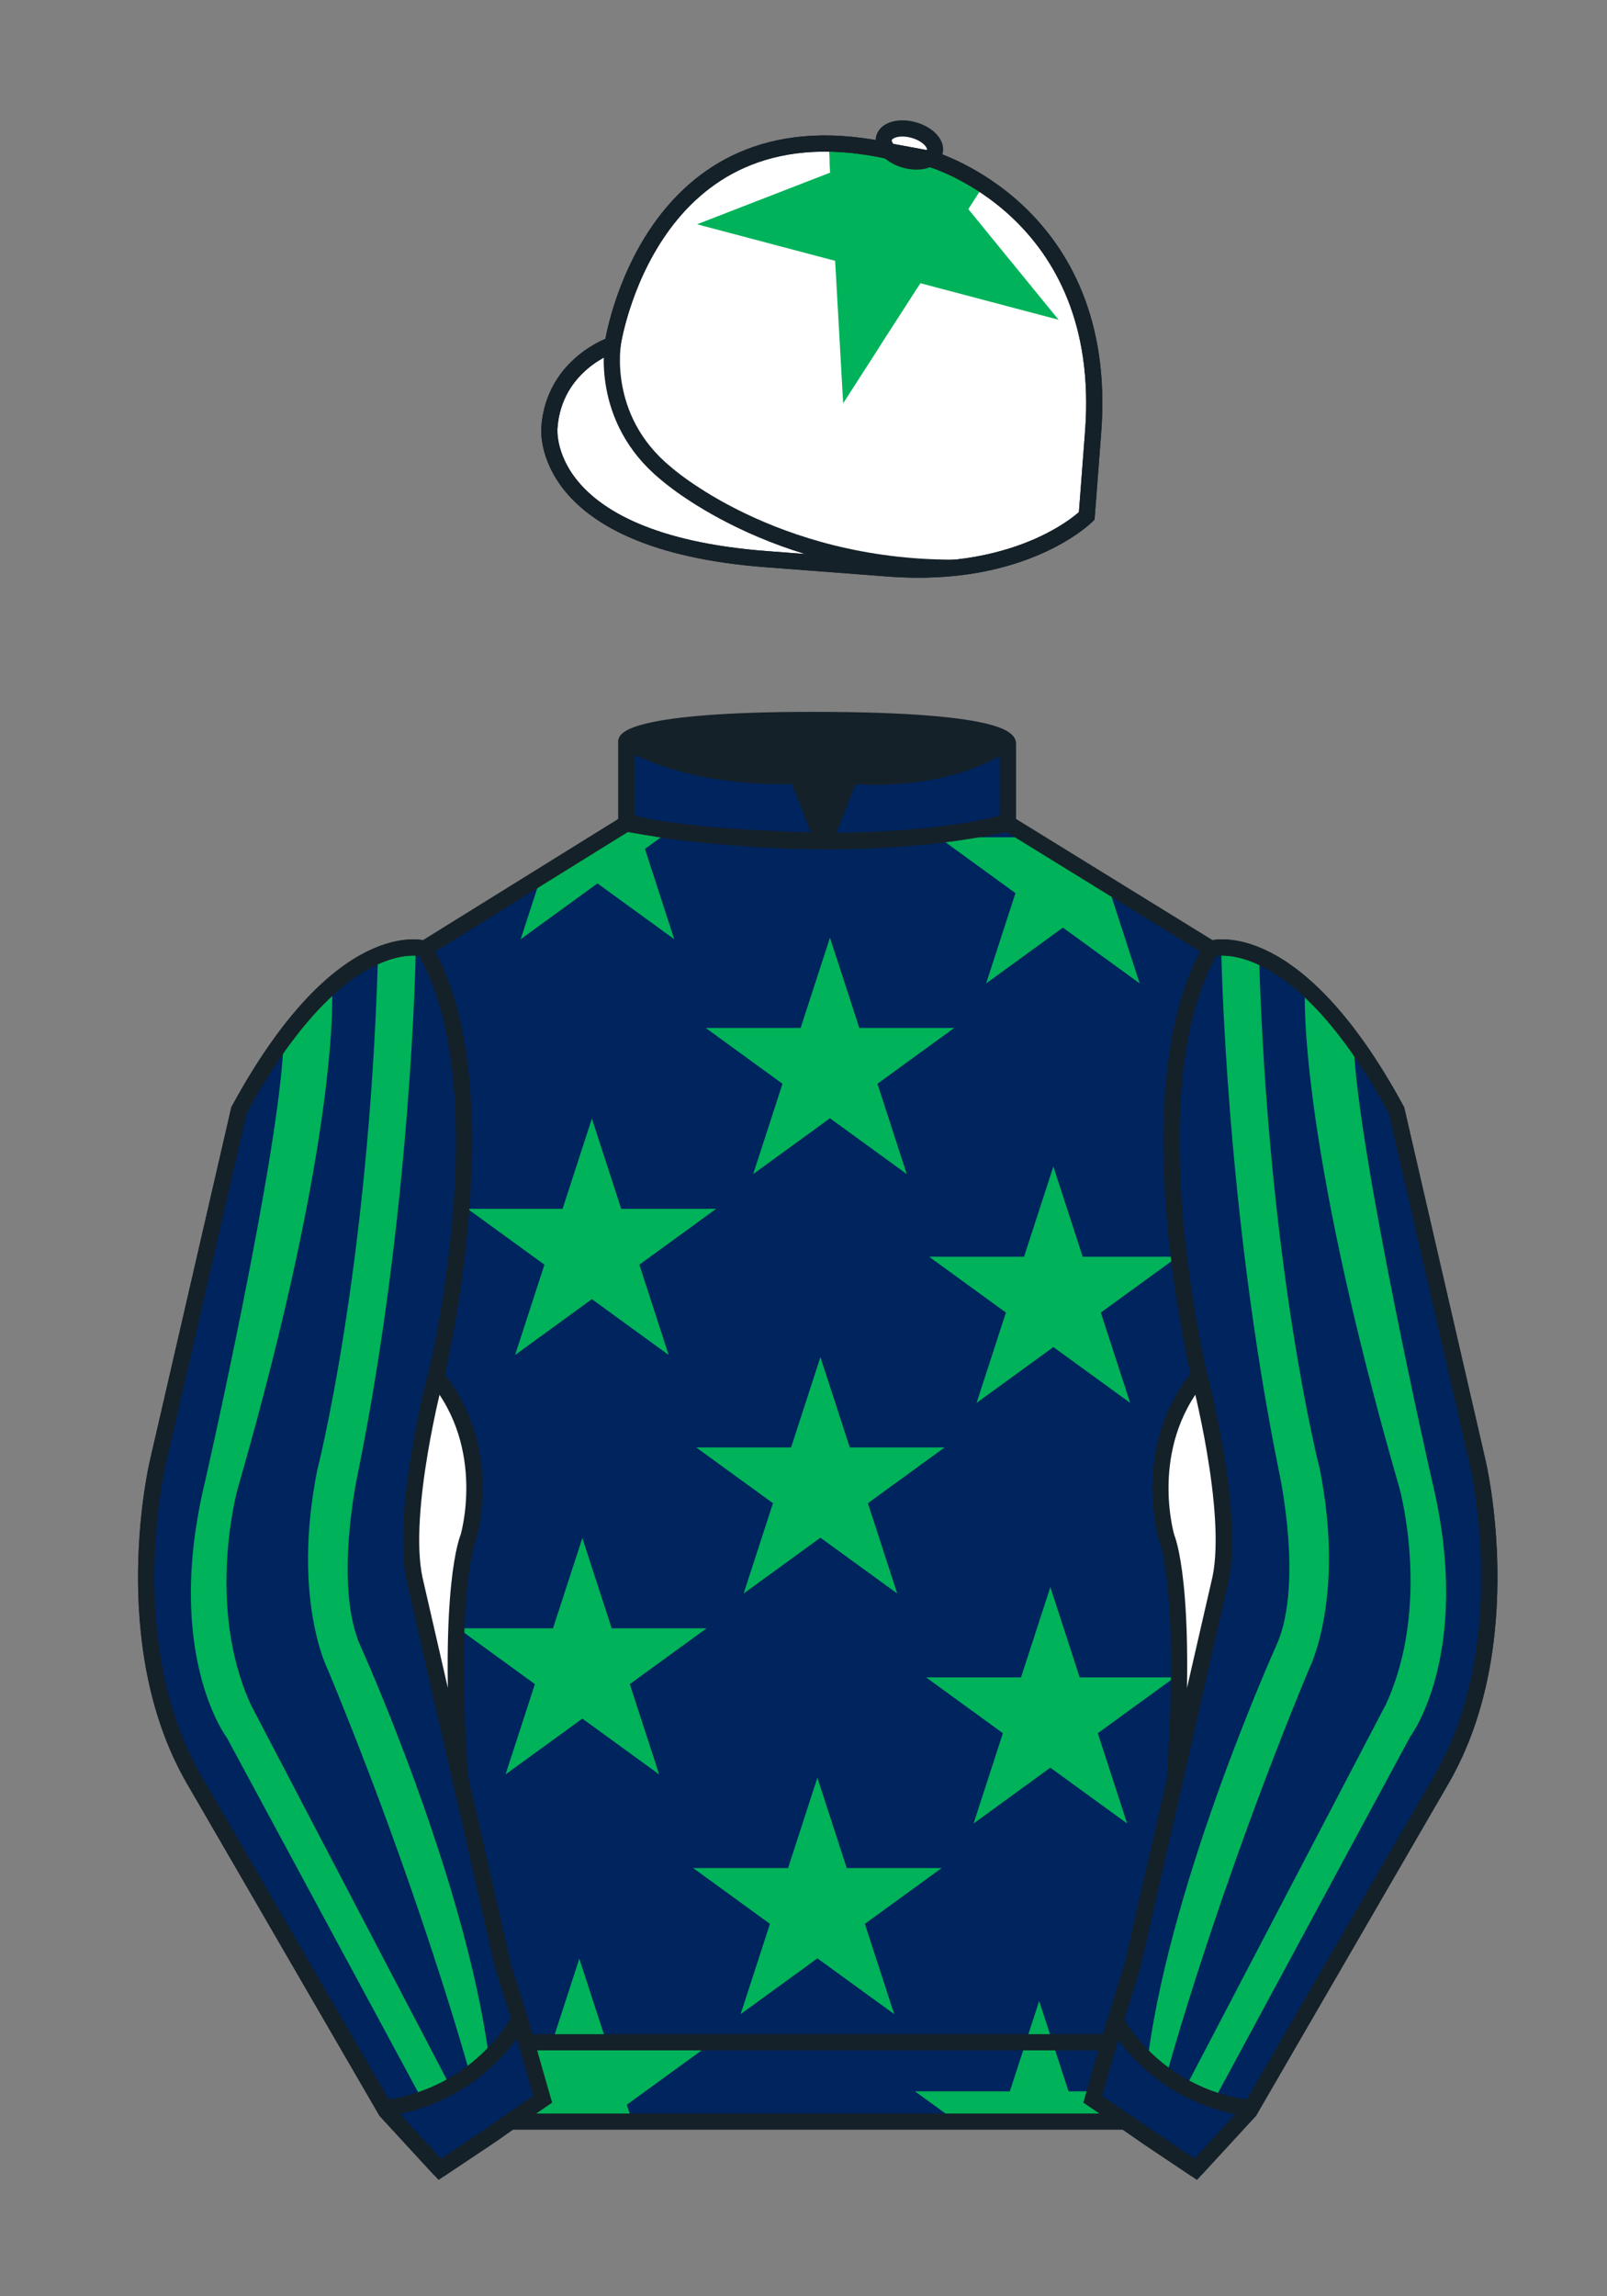 <?xml version="1.0" encoding="iso-8859-1"?>
<!-- Generator: Adobe Illustrator 25.3.0, SVG Export Plug-In . SVG Version: 6.00 Build 0)  -->
<svg version="1.1" id="Cap_x0028_7-STAR_x0029_" xmlns="http://www.w3.org/2000/svg" xmlns:xlink="http://www.w3.org/1999/xlink"
	 x="0px" y="0px" viewBox="0 0 99.213 141.732" style="enable-background:new 0 0 99.213 141.732;" xml:space="preserve">
<rect x="0" y="0" width="99.213" height="141.732" fill="#808080" stroke="none"/>
<g>
	<path style="fill:#FFFFFF;" d="M57.483,9.819c0,0,11.045,3.168,10.006,16.831l-0.299,3.929l-0.098,1.266
		c0,0-3.853,3.878-12.191,3.244l-7.594-0.578c-14.145-1.076-13.389-8.132-13.389-8.132c0.299-3.929,3.901-5.104,3.901-5.104
		S40.012,6.295,54.54,9.243l0.391,0.107L57.483,9.819z"/>
	<path style="fill:#FFFFFF;" d="M57.483,9.819c0,0,11.045,3.168,10.006,16.831l-0.299,3.929l-0.098,1.266
		c0,0-3.853,3.878-12.191,3.244l-7.594-0.578c-14.145-1.076-13.389-8.132-13.389-8.132c0.299-3.929,3.901-5.104,3.901-5.104
		S40.012,6.295,54.54,9.243l0.391,0.107L57.483,9.819z"/>
	<path style="fill:#FFFFFF;" d="M57.708,9.382c0.143-0.51-0.443-1.119-1.309-1.358c-0.863-0.239-1.678-0.019-1.82,0.491
		c-0.143,0.511,0.445,1.119,1.309,1.358C56.751,10.112,57.567,9.893,57.708,9.382z"/>
</g>
<path style="fill:#00B259;" d="M60.677,11.521l-0.148,0.231l-0.15,0.231l-0.15,0.232l-0.148,0.231l-0.15,0.231l-0.148,0.231
	l0.174,0.214l0.176,0.214l0.172,0.213l0.176,0.214l0.174,0.213l0.174,0.214l0.174,0.213l0.174,0.214l0.174,0.213l0.174,0.213
	l0.174,0.214l0.174,0.213l0.174,0.213l0.174,0.214l0.174,0.213l0.176,0.213l0.172,0.213l0.176,0.213l0.172,0.213l0.176,0.214
	l0.174,0.213l0.174,0.214l0.174,0.214l0.174,0.213l0.174,0.214l0.174,0.213l0.174,0.213l0.174,0.213l0.174,0.214l0.176,0.213
	l0.174,0.213l0.174,0.213l-0.268-0.071l-0.266-0.069l-0.266-0.071l-0.266-0.07l-0.268-0.07l-0.266-0.071l-0.268-0.07l-0.266-0.071
	l-0.266-0.07l-0.266-0.07l-0.268-0.071l-0.266-0.07l-0.266-0.071l-0.268-0.07l-0.266-0.071l-0.266-0.071l-0.266-0.07l-0.268-0.071
	l-0.266-0.07l-0.266-0.071l-0.268-0.071l-0.266-0.07l-0.266-0.07l-0.268-0.071l-0.266-0.069l-0.266-0.071l-0.268-0.07l-0.266-0.071
	l-0.266-0.07l-0.267-0.071l-0.266-0.071l-0.266-0.07l-0.148,0.231l-0.15,0.231l-0.15,0.231l-0.148,0.231l-0.15,0.232l-0.149,0.231
	l-0.148,0.232l-0.15,0.232l-0.148,0.23l-0.15,0.232l-0.15,0.231l-0.149,0.231l-0.148,0.232l-0.15,0.231l-0.148,0.231l-0.15,0.231
	L54.29,21.42l-0.148,0.231l-0.15,0.232l-0.15,0.232l-0.148,0.231l-0.148,0.232l-0.15,0.232l-0.15,0.231l-0.148,0.232l-0.148,0.231
	l-0.149,0.231l-0.149,0.232l-0.15,0.232l-0.148,0.231l-0.15,0.232l-0.148,0.231l-0.016-0.275l-0.016-0.275l-0.016-0.274
	l-0.014-0.276l-0.016-0.275l-0.016-0.274l-0.016-0.276l-0.014-0.274l-0.016-0.275l-0.016-0.275l-0.016-0.274l-0.016-0.275
	l-0.014-0.275l-0.016-0.275l-0.016-0.275l-0.014-0.275l-0.016-0.274l-0.016-0.276l-0.016-0.274l-0.014-0.275l-0.016-0.275
	l-0.016-0.275l-0.016-0.274l-0.014-0.275l-0.016-0.275l-0.016-0.275l-0.016-0.275l-0.014-0.275l-0.016-0.275l-0.016-0.275
	l-0.016-0.274l-0.014-0.275l-0.268-0.07l-0.266-0.07l-0.266-0.07l-0.266-0.071l-0.268-0.07l-0.266-0.07l-0.266-0.071l-0.267-0.07
	l-0.266-0.071l-0.267-0.071l-0.267-0.07l-0.266-0.07l-0.266-0.07l-0.267-0.071l-0.266-0.07l-0.266-0.071l-0.267-0.071l-0.265-0.07
	l-0.266-0.071l-0.267-0.07l-0.265-0.071l-0.266-0.071l-0.267-0.07l-0.266-0.07l-0.267-0.07l-0.267-0.071l-0.266-0.07l-0.266-0.071
	l-0.267-0.07l-0.266-0.071l-0.265-0.07l-0.267-0.071l0.257-0.1l0.256-0.099l0.257-0.1l0.256-0.099l0.256-0.099l0.257-0.099
	l0.256-0.1l0.256-0.099l0.258-0.1l0.256-0.1l0.256-0.1l0.257-0.099l0.256-0.1l0.258-0.1l0.256-0.099l0.257-0.1l0.256-0.099
	l0.257-0.099l0.257-0.1l0.256-0.1l0.257-0.099l0.257-0.1l0.256-0.1l0.258-0.099l0.256-0.1l0.256-0.1l0.258-0.099l0.256-0.099
	l0.258-0.1l0.256-0.099l0.258-0.1l0.256-0.099l-0.016-0.275l-0.016-0.275L51.217,9.83l-0.014-0.274l-0.016-0.276l-0.014-0.274
	c0,0,1.213-0.202,3.552,0.356c0,0,1.627,1.116,2.775,0.435C57.501,9.796,59.542,10.561,60.677,11.521z"/>
<path style="fill:none;stroke:#152128;" d="M37.852,21.125c0,0-0.885,4.697,3.249,8.084c0,0,6.546,5.866,17.812,5.834"/>
<g>
	<path style="fill:none;stroke:#152128;" d="M57.483,9.819c0,0,11.045,3.168,10.006,16.832l-0.299,3.929l-0.098,1.267
		c0,0-3.853,3.877-12.191,3.244l-7.594-0.578c-14.145-1.076-13.389-8.132-13.389-8.132c0.299-3.929,3.901-5.104,3.901-5.104
		S40.012,6.295,54.54,9.243l0.391,0.107L57.483,9.819z"/>
	<path style="fill:none;stroke:#152128;" d="M57.483,9.819c0,0,11.045,3.168,10.006,16.832l-0.299,3.929l-0.098,1.267
		c0,0-3.853,3.877-12.191,3.244l-7.594-0.578c-14.145-1.076-13.389-8.132-13.389-8.132c0.299-3.929,3.901-5.104,3.901-5.104
		S40.012,6.295,54.54,9.243l0.391,0.107L57.483,9.819z"/>
	<path style="fill:none;stroke:#152128;" d="M57.708,9.382c0.143-0.51-0.443-1.119-1.309-1.358c-0.863-0.239-1.678-0.019-1.82,0.491
		c-0.143,0.511,0.445,1.119,1.309,1.358C56.751,10.112,57.567,9.893,57.708,9.382z"/>
</g>
<path style="fill:#00245D;" d="M74.752,58.99c0,0,5.164-1.613,11.451,9.961l5.025,21.795c0,0,2.623,11.087-2.232,19.497
	l-11.869,20.482l-3.318,3.605l-4.346-2.944H54.711H37.254h-1.747H33.76h-2.276l-1.03,0.731l-3.317,2.213l-1.658-1.802l-1.659-1.803
	l-5.936-10.241l-5.936-10.241c-2.427-4.205-2.985-9.08-2.936-12.902c0.049-3.823,0.705-6.595,0.705-6.595l2.512-10.897l2.512-10.898
	c3.144-5.787,6.007-8.277,8.084-9.321c2.077-1.043,3.368-0.64,3.368-0.64l6.228-3.865l6.229-3.865v-2.54v-2.54
	c0,0,0.087-0.328,1.571-0.655c1.483-0.328,4.364-0.655,9.95-0.655c6.222,0,9.232,0.368,10.689,0.737
	c1.455,0.369,1.357,0.737,1.357,0.737v2.458v2.458L74.752,58.99z"/>
<line style="fill:#00B259;" x1="38.698" y1="50.891" x2="33.391" y2="54.14"/>
<g>
	<polygon style="fill:#00B259;" points="36.542,69.041 38.353,74.614 44.214,74.614 39.473,78.06 41.283,83.634 36.542,80.189 
		31.801,83.634 33.611,78.06 28.87,74.614 34.73,74.614 	"/>
	<polygon style="fill:#00B259;" points="51.24,57.875 53.053,63.448 58.912,63.448 54.172,66.894 55.982,72.468 51.24,69.023 
		46.499,72.468 48.31,66.894 43.569,63.448 49.429,63.448 	"/>
	<polygon style="fill:#00B259;" points="68.85,54.911 68.553,55.127 68.666,55.475 68.779,55.823 68.893,56.172 69.006,56.52 
		69.119,56.868 69.232,57.217 69.346,57.565 69.458,57.914 69.57,58.262 69.684,58.61 69.797,58.959 69.91,59.307 70.023,59.655 
		70.137,60.004 70.25,60.353 70.363,60.701 70.066,60.485 69.77,60.27 69.475,60.055 69.178,59.839 68.881,59.624 68.585,59.409 
		68.289,59.193 67.992,58.978 67.695,58.763 67.399,58.547 67.103,58.332 66.807,58.117 66.511,57.901 66.215,57.686 65.918,57.471 
		65.622,57.255 65.326,57.471 65.029,57.686 64.733,57.901 64.437,58.117 64.141,58.332 63.845,58.547 63.549,58.763 63.252,58.978 
		62.955,59.193 62.659,59.409 62.363,59.624 62.066,59.839 61.769,60.055 61.474,60.27 61.178,60.485 60.881,60.701 60.994,60.353 
		61.107,60.004 61.221,59.655 61.334,59.307 61.447,58.959 61.56,58.61 61.674,58.262 61.786,57.914 61.898,57.565 62.012,57.217 
		62.125,56.868 62.238,56.52 62.352,56.172 62.465,55.823 62.578,55.475 62.691,55.127 62.394,54.911 62.099,54.696 61.803,54.481 
		61.506,54.265 61.209,54.05 60.913,53.835 60.617,53.619 60.32,53.404 60.023,53.189 59.727,52.973 59.432,52.758 59.135,52.543 
		58.839,52.327 58.543,52.112 58.246,51.897 57.95,51.681 58.316,51.681 58.684,51.681 59.05,51.681 59.416,51.681 59.782,51.681 
		60.148,51.681 60.515,51.681 60.881,51.681 61.247,51.681 61.613,51.681 61.979,51.681 62.346,51.681 62.712,51.681 63.078,51.681 
		63.444,51.681 63.81,51.681 	"/>
	<polygon style="fill:#00B259;" points="35.953,94.931 37.764,100.504 43.624,100.504 38.883,103.949 40.694,109.523 
		35.953,106.078 31.211,109.523 33.022,103.949 28.281,100.504 34.141,100.504 	"/>
	<polygon style="fill:#00B259;" points="50.651,83.765 52.463,89.338 58.322,89.338 53.582,92.783 55.393,98.357 50.651,94.912 
		45.91,98.357 47.721,92.783 42.979,89.338 48.84,89.338 	"/>
	<polygon style="fill:#00B259;" points="65.033,71.998 66.844,77.57 72.705,77.57 67.963,81.016 69.773,86.59 65.033,83.145 
		60.291,86.59 62.102,81.016 57.361,77.57 63.221,77.57 	"/>
	<polygon style="fill:#00B259;" points="32.855,126.467 33.222,126.467 33.588,126.467 33.955,126.467 34.067,126.118 
		34.181,125.77 34.294,125.422 34.407,125.073 34.52,124.725 34.634,124.377 34.747,124.028 34.86,123.68 34.974,123.331 
		35.087,122.982 35.2,122.635 35.313,122.286 35.427,121.938 35.54,121.59 35.653,121.241 35.766,120.893 35.879,121.241 
		35.992,121.59 36.105,121.938 36.219,122.286 36.332,122.635 36.445,122.982 36.559,123.331 36.672,123.68 36.785,124.028 
		36.898,124.377 37.012,124.725 37.125,125.073 37.238,125.422 37.352,125.77 37.465,126.118 37.578,126.467 37.944,126.467 
		38.31,126.467 38.677,126.467 39.043,126.467 39.409,126.467 39.775,126.467 40.142,126.467 40.508,126.467 40.874,126.467 
		41.24,126.467 41.606,126.467 41.973,126.467 42.339,126.467 42.705,126.467 43.071,126.467 43.438,126.467 43.142,126.682 
		42.846,126.898 42.549,127.113 42.253,127.328 41.956,127.543 41.66,127.759 41.364,127.975 41.067,128.19 40.771,128.404 
		40.475,128.62 40.178,128.836 39.882,129.051 39.585,129.266 39.289,129.481 38.993,129.697 38.697,129.912 38.81,130.261 
		38.923,130.609 39.036,130.957 31.498,130.957 33.71,129.359 	"/>
	<polygon style="fill:#00B259;" points="50.464,109.727 52.277,115.301 58.137,115.301 53.396,118.746 55.207,124.32 
		50.464,120.875 45.724,124.32 47.534,118.746 42.793,115.301 48.653,115.301 	"/>
	<polygon style="fill:#00B259;" points="64.846,97.96 66.658,103.533 72.518,103.533 67.777,106.979 69.588,112.553 64.846,109.107 
		60.105,112.553 61.916,106.979 57.174,103.533 63.035,103.533 	"/>
	<polygon style="fill:#00B259;" points="67.434,129.082 67.067,129.082 66.701,129.082 66.335,129.082 65.969,129.082 
		65.855,128.733 65.742,128.385 65.629,128.037 65.516,127.689 65.402,127.34 65.289,126.992 65.176,126.644 65.062,126.295 
		64.949,125.946 64.836,125.598 64.723,125.25 64.609,124.901 64.496,124.553 64.383,124.205 64.269,123.856 64.156,123.508 
		64.043,123.856 63.93,124.205 63.816,124.553 63.703,124.901 63.59,125.25 63.477,125.598 63.363,125.946 63.251,126.295 
		63.139,126.644 63.025,126.992 62.912,127.34 62.799,127.689 62.685,128.037 62.572,128.385 62.459,128.733 62.346,129.082 
		61.979,129.082 61.613,129.082 61.247,129.082 60.881,129.082 60.515,129.082 60.148,129.082 59.781,129.082 59.415,129.082 
		59.049,129.082 58.682,129.082 58.315,129.082 57.949,129.082 57.583,129.082 57.217,129.082 56.851,129.082 56.484,129.082 
		56.781,129.297 57.077,129.513 57.373,129.729 57.67,129.943 57.967,130.158 58.263,130.374 58.559,130.59 58.855,130.805 
		59.152,131.02 69.477,131.02 67.464,129.569 	"/>
	<polygon style="fill:#00B259;" points="33.391,54.14 33.277,54.488 33.164,54.837 33.051,55.185 32.937,55.533 32.824,55.882 
		32.711,56.231 32.598,56.579 32.485,56.927 32.372,57.275 32.259,57.624 32.145,57.972 32.442,57.757 32.738,57.542 33.035,57.326 
		33.331,57.111 33.627,56.896 33.924,56.68 34.22,56.465 34.516,56.25 34.812,56.034 35.108,55.819 35.405,55.604 35.701,55.388 
		35.998,55.173 36.294,54.958 36.59,54.742 36.887,54.527 37.183,54.742 37.479,54.958 37.776,55.173 38.072,55.388 38.369,55.604 
		38.665,55.819 38.961,56.034 39.257,56.25 39.554,56.465 39.85,56.68 40.146,56.896 40.442,57.111 40.739,57.326 41.035,57.542 
		41.331,57.757 41.628,57.972 41.515,57.624 41.401,57.275 41.288,56.927 41.175,56.579 41.062,56.231 40.949,55.882 40.836,55.533 
		40.723,55.185 40.609,54.837 40.496,54.488 40.383,54.14 40.27,53.792 40.157,53.443 40.044,53.095 39.931,52.746 39.817,52.398 
		40.114,52.183 40.41,51.967 40.706,51.752 41.003,51.537 41.299,51.321 38.594,50.781 	"/>
</g>
<g>
	<path style="fill:#00245D;" d="M73.785,134.1l-2.912-1.944l-1.434-1l-2.014-1.384l1.297-4.521l1.154-3.698l5.451-23.896
		c0.875-4.191-1.314-12.493-1.314-12.493s-4.328-17.816,0.715-26.404c0,0,5.164-1.613,11.451,9.961l5.025,21.795
		c0,0,2.623,11.087-2.232,19.497l-11.869,20.482L73.785,134.1"/>
	<path style="fill:#00245D;" d="M27.109,134.103l2.913-1.944l1.434-0.999l2.014-1.385l-1.298-4.521l-1.154-3.698l-5.45-23.896
		c-0.876-4.191,1.314-12.492,1.314-12.492s4.328-17.817-0.715-26.405c0,0-5.164-1.613-11.452,9.961L9.69,90.519
		c0,0-2.623,11.088,2.231,19.498l11.871,20.482L27.109,134.103"/>
</g>
<g>
	<g>
		<path style="fill:#00B259;" d="M28.961,127.834c0,0-3.045-11.085-8.711-24.751c0,0-2.25-4.333-0.667-12.333
			c0,0,3.167-12.25,3.75-31.583c0,0,1.583-0.583,2.333-0.417c0,0-0.249,15.833-3.583,32.25c0,0-1.5,6.833,0.167,10.583
			c0,0,6.416,14.166,7.916,25.25L28.961,127.834z"/>
		<path style="fill:#00B259;" d="M25.916,129.333L14,107.25c0,0-3.917-5.166-1.334-15.833c0,0,4.584-20.167,4.834-27
			c0,0,1.583-2,3-3.417c0,0,0.583,8.667-5.834,30.917c0,0-1.999,7.166,0.834,13.333l12.256,23.44l-1.684,0.911L25.916,129.333z"/>
	</g>
	<g>
		<path style="fill:#00B259;" d="M72.105,127.773c0,0,3.045-11.086,8.711-24.752c0,0,2.25-4.332,0.667-12.332
			c0,0-3.167-12.25-3.75-31.584c0,0-1.583-0.583-2.333-0.417c0,0,0.25,15.833,3.583,32.251c0,0,1.5,6.832-0.167,10.582
			c0,0-6.416,14.166-7.916,25.25L72.105,127.773z"/>
		<path style="fill:#00B259;" d="M75.15,129.272l11.916-22.082c0,0,3.918-5.166,1.334-15.834c0,0-4.584-20.167-4.834-27
			c0,0-1.583-2-3-3.417c0,0-0.582,8.667,5.834,30.917c0,0,2,7.166-0.834,13.334L73.31,128.629l1.685,0.91L75.15,129.272z"/>
	</g>
</g>
<g>
	<path style="fill:none;stroke:#152128;" d="M73.823,133.898l-2.912-1.944l-1.434-1l-2.014-1.384l1.297-4.521l1.154-3.698
		l5.451-23.896c0.875-4.191-1.314-12.493-1.314-12.493s-4.328-17.816,0.715-26.404c0,0,5.164-1.613,11.451,9.961l5.025,21.795
		c0,0,2.623,11.087-2.233,19.497l-11.869,20.482L73.823,133.898"/>
	<path style="fill:none;stroke:#152128;" d="M27.147,133.9l2.913-1.944l1.434-0.999l2.014-1.385l-1.298-4.521l-1.154-3.698
		l-5.45-23.897c-0.876-4.191,1.313-12.492,1.313-12.492s4.328-17.817-0.715-26.405c0,0-5.164-1.613-11.452,9.961L9.728,90.316
		c0,0-2.623,11.088,2.231,19.498l11.871,20.482L27.147,133.9"/>
</g>
<path style="fill:none;stroke:#152128;" d="M62.323,48.539"/>
<path style="fill:none;stroke:#152128;" d="M62.323,48.539"/>
<path style="fill:none;stroke:#152128;" d="M23.749,130.105c0,0,5.154-0.287,8.291-5.384"/>
<path style="fill:#FFFFFF;stroke:#152128;" d="M25.587,97.434c-0.875-4.191,1.313-12.492,1.313-12.492
	c3.678,4.398,2.014,9.944,2.014,9.944s-1.313,2.917-0.525,14.753L25.587,97.434z"/>
<path style="fill:none;stroke:#152128;" d="M38.665,50.827c0,0,12.162,2.46,23.568,0"/>
<path style="fill:none;stroke:#152128;" d="M38.665,50.627c0,0,1.151,0.986,12.141,1.274l-1.576-4.027c0,0-6.068,0.431-10.565-2.127
	"/>
<path style="fill:none;stroke:#152128;" d="M62.259,50.692c0,0-3.309,1.212-11.355,1.212l1.577-4.027c0,0,5.874,0.632,9.778-2.151"
	/>
<path style="fill:#FFFFFF;stroke:#152128;" d="M75.345,97.434c0.877-4.191-1.313-12.492-1.313-12.492
	c-3.678,4.398-2.014,9.944-2.014,9.944s1.313,2.917,0.525,14.753L75.345,97.434z"/>
<line style="fill:none;stroke:#152128;" x1="32.544" y1="126.055" x2="68.515" y2="126.055"/>
<path style="fill:none;stroke:#152128;" d="M77.128,130.105c0,0-5.156-0.287-8.291-5.384"/>
<path style="fill:#152128;" d="M50.949,44.453c9.949,0,11.197,1.295,11.197,1.295c-3.447,2.682-9.653,2.065-9.653,2.065l-1.61,3.884
	l-1.652-3.822c-8.023,0-10.431-2.188-10.431-2.188S39.883,44.453,50.949,44.453z"/>
<path style="fill:none;stroke:#152128;" d="M74.767,58.557c0,0,5.164-1.613,11.451,9.961l5.025,21.795
	c0,0,2.623,11.087-2.233,19.497l-11.869,20.482l-3.318,3.605l-4.346-2.944H54.726H37.269h-1.747h-1.747h-2.276l-1.03,0.732
	l-3.317,2.213l-1.658-1.802l-1.659-1.803l-5.936-10.241l-5.936-10.241c-2.427-4.205-2.985-9.08-2.936-12.902
	c0.049-3.823,0.705-6.595,0.705-6.595l2.512-10.898l2.512-10.898c3.144-5.787,6.007-8.277,8.084-9.321
	c2.077-1.043,3.368-0.64,3.368-0.64l6.228-3.865l6.228-3.865v-2.54v-2.54c0,0,0.087-0.328,1.571-0.655
	c1.483-0.328,4.364-0.655,9.95-0.655c6.222,0,9.232,0.368,10.689,0.737c1.455,0.369,1.357,0.737,1.357,0.737v2.458v2.458
	L74.767,58.557z"/>
</svg>
